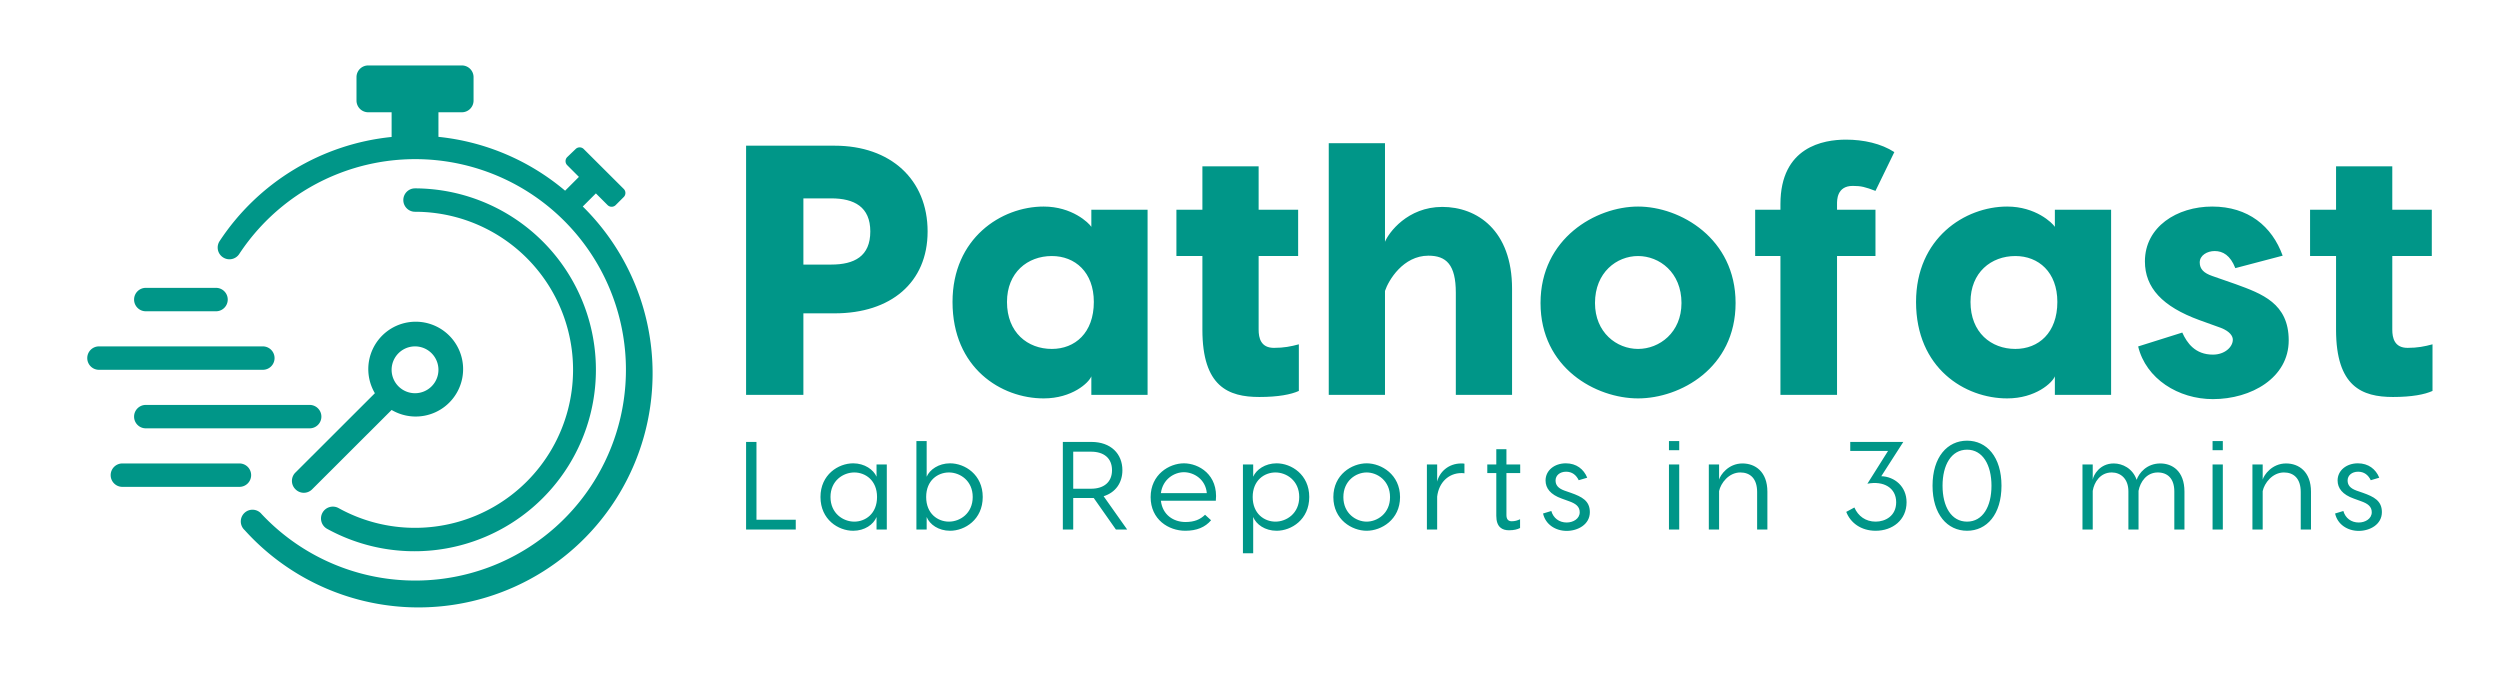
		<svg xmlns="http://www.w3.org/2000/svg" xmlns:xlink="http://www.w3.org/1999/xlink" version="1.1" width="3108.499" height="867.993">
			<rect fill="#fff" width="3108.499" height="867.993"/>
			<g transform="scale(5.425) translate(10, 10)">
				<defs id="SvgjsDefs1106"></defs><g id="SvgjsG1107" featureKey="root" fill="#ffffff" transform="matrix(1,0,0,1,0,0)"></g><g id="SvgjsG1108" featureKey="symbol1" fill="#009688" transform="matrix(2.683,0,0,2.683,10,2.317)"><title>speed-timer</title><path d="M42.32,13.06l1.13-1.13,1,1a.49.49,0,0,0,.69,0l.69-.69a.49.49,0,0,0,0-.69L42.41,8.14a.49.49,0,0,0-.69,0L41,8.83a.49.49,0,0,0,0,.69l1,1-1.18,1.18A19.91,19.91,0,0,0,30,7.1V5h2a1,1,0,0,0,1-1V2a1,1,0,0,0-1-1H24a1,1,0,0,0-1,1V4a1,1,0,0,0,1,1h2V7.11A20,20,0,0,0,11.31,16a1,1,0,0,0,.28,1.39A1,1,0,0,0,13,17.08a18,18,0,1,1,1.89,22.24,1,1,0,1,0-1.45,1.37,20,20,0,1,0,28.9-27.63Z"></path><path d="M28,40.5a13.47,13.47,0,0,1-6.52-1.68,1,1,0,0,0-1,1.76A15.5,15.5,0,1,0,28,11.5a1,1,0,0,0,0,2,13.5,13.5,0,0,1,0,27Z"></path><path d="M17.79,37.21a1,1,0,0,0,1.42,0L26,30.43A4.05,4.05,0,1,0,24.57,29l-6.78,6.77A1,1,0,0,0,17.79,37.21ZM28,25a2,2,0,1,1-2,2A2,2,0,0,1,28,25Z"></path><path d="M5,22h6a1,1,0,0,0,0-2H5a1,1,0,0,0,0,2Z"></path><path d="M16,26a1,1,0,0,0-1-1H1a1,1,0,0,0,0,2H15A1,1,0,0,0,16,26Z"></path><path d="M19,30H5a1,1,0,0,0,0,2H19a1,1,0,0,0,0-2Z"></path><path d="M14,36a1,1,0,0,0-1-1H3a1,1,0,0,0,0,2H13A1,1,0,0,0,14,36Z"></path></g><g id="SvgjsG1109" featureKey="text1" fill="#009688" transform="matrix(4.079,0,0,4.079,156.106,-17.398)"><path d="M6.18 10 c3.14 0 5.22 1.9 5.22 4.82 c0 2.88 -2.08 4.6 -5.22 4.6 l-1.76 0 l0 4.58 l-3.22 0 l0 -14 l4.98 0 z M5.98 16.68 c1.3 0 2.2 -0.46 2.2 -1.86 c0 -1.38 -0.9 -1.86 -2.2 -1.86 l-1.56 0 l0 3.72 l1.56 0 z M20.6 13.6 l3.16 0 l0 10.4 l-3.16 0 l0 -1.04 c-0.14 0.36 -1.08 1.24 -2.68 1.24 c-2.38 0 -5.12 -1.7 -5.12 -5.42 c0 -3.58 2.74 -5.36 5.12 -5.36 c1.6 0 2.54 0.92 2.68 1.14 l0 -0.96 z M18.38 21.42 c1.3 0 2.36 -0.9 2.36 -2.64 c0 -1.68 -1.06 -2.58 -2.36 -2.58 c-1.36 0 -2.52 0.92 -2.52 2.58 c0 1.72 1.16 2.64 2.52 2.64 z M30.86 21.36 c0.56 0 0.96 -0.08 1.4 -0.2 l0 2.62 c-0.44 0.2 -1.16 0.34 -2.22 0.34 c-1.74 0 -3.2 -0.58 -3.2 -3.78 l0 -4.14 l-1.46 0 l0 -2.6 l1.46 0 l0 -2.44 l3.16 0 l0 2.44 l2.22 0 l0 2.6 l-2.22 0 l0 4.14 c0 0.46 0.12 1.02 0.86 1.02 z M40.32 13.44 c1.94 0 3.92 1.3 3.92 4.6 l0 5.96 l-3.16 0 l0 -5.74 c0 -1.58 -0.54 -2.08 -1.54 -2.08 c-1.42 0 -2.24 1.38 -2.44 1.98 l0 5.84 l-3.16 0 l0 -14.14 l3.16 0 l0 5.54 c0.2 -0.5 1.26 -1.96 3.22 -1.96 z M51.32 13.42 c2.36 0 5.48 1.78 5.48 5.42 c0 3.66 -3.12 5.36 -5.48 5.36 s-5.48 -1.7 -5.48 -5.36 c0 -3.64 3.12 -5.42 5.48 -5.42 z M51.32 16.2 c-1.2 0 -2.42 0.92 -2.42 2.64 c0 1.66 1.22 2.58 2.42 2.58 s2.44 -0.92 2.44 -2.58 c0 -1.72 -1.24 -2.64 -2.44 -2.64 z M63.38 12.26 c-0.9 0 -0.88 0.82 -0.88 1.02 l0 0.32 l2.16 0 l0 2.6 l-2.16 0 l0 7.8 l-3.18 0 l0 -7.8 l-1.42 0 l0 -2.6 l1.42 0 l0 -0.32 c0 -3.22 2.42 -3.62 3.68 -3.62 c1 0 1.98 0.22 2.72 0.7 l-1.06 2.18 c-0.58 -0.22 -0.8 -0.28 -1.28 -0.28 z M74.74 13.6 l3.16 0 l0 10.4 l-3.16 0 l0 -1.04 c-0.14 0.36 -1.08 1.24 -2.68 1.24 c-2.38 0 -5.12 -1.7 -5.12 -5.42 c0 -3.58 2.74 -5.36 5.12 -5.36 c1.6 0 2.54 0.92 2.68 1.14 l0 -0.96 z M72.52 21.42 c1.3 0 2.36 -0.9 2.36 -2.64 c0 -1.68 -1.06 -2.58 -2.36 -2.58 c-1.36 0 -2.52 0.92 -2.52 2.58 c0 1.72 1.16 2.64 2.52 2.64 z M84.88 16.88 c-0.28 -0.72 -0.7 -0.96 -1.16 -0.96 c-0.42 0 -0.84 0.24 -0.84 0.64 c0 0.38 0.24 0.6 0.7 0.76 l1.32 0.46 c1.48 0.54 2.98 1.08 2.98 3.16 c0 2.1 -2.1 3.3 -4.26 3.3 c-1.94 0 -3.76 -1.14 -4.2 -2.96 l2.48 -0.78 c0.26 0.58 0.72 1.24 1.72 1.24 c0.68 0 1.12 -0.44 1.12 -0.84 c0 -0.2 -0.16 -0.46 -0.66 -0.66 l-1.22 -0.44 c-2.08 -0.76 -3.06 -1.82 -3.06 -3.3 c0 -1.94 1.8 -3.08 3.78 -3.08 c2.02 0 3.36 1.1 3.96 2.76 z M94.56 21.36 c0.56 0 0.96 -0.08 1.4 -0.2 l0 2.62 c-0.44 0.2 -1.16 0.34 -2.22 0.34 c-1.74 0 -3.2 -0.58 -3.2 -3.78 l0 -4.14 l-1.46 0 l0 -2.6 l1.46 0 l0 -2.44 l3.16 0 l0 2.44 l2.22 0 l0 2.6 l-2.22 0 l0 4.14 c0 0.46 0.12 1.02 0.86 1.02 z"></path></g><g id="SvgjsG1110" featureKey="text3" fill="#009688" transform="matrix(1.434,0,0,1.434,159.279,76.948)"><path d="M2.86 22.44 l6.28 0 l0 1.56 l-7.94 0 l0 -14 l1.66 0 l0 12.44 z M18.312 13.42 c1.84 0 3.26 1.02 3.74 2.14 l0 -1.96 l1.64 0 l0 10.4 l-1.64 0 l0 -2 c-0.48 1.2 -1.9 2.2 -3.74 2.2 c-2.36 0 -5.22 -1.78 -5.22 -5.4 c0 -3.58 2.86 -5.38 5.22 -5.38 z M18.492 14.88 c-1.76 0 -3.8 1.3 -3.8 3.92 c0 2.64 2.04 3.94 3.8 3.94 c1.78 0 3.64 -1.26 3.64 -3.94 c0 -2.66 -1.86 -3.92 -3.64 -3.92 z M33.804 13.42 c2.36 0 5.22 1.8 5.22 5.38 c0 3.62 -2.86 5.4 -5.22 5.4 c-1.84 0 -3.26 -1 -3.74 -2.2 l0 2 l-1.64 0 l0 -10.4 l0 -3.74 l1.64 0 l0 5.7 c0.48 -1.12 1.9 -2.14 3.74 -2.14 z M33.624 22.74 c1.76 0 3.8 -1.3 3.8 -3.94 c0 -2.62 -2.04 -3.92 -3.8 -3.92 c-1.78 0 -3.64 1.26 -3.64 3.92 c0 2.68 1.86 3.94 3.64 3.94 z  M62.108 24 l-1.8 0 l-3.54 -5.04 l-0.38 0 l-2.9 0 l0 5.04 l-1.66 0 l0 -14 l4.56 0 c3.14 0 4.96 1.92 4.96 4.52 c0 2 -1.08 3.56 -3 4.16 z M53.488 11.56 l0 5.92 l2.86 0 c2.02 0 3.34 -1.04 3.34 -2.96 c0 -1.94 -1.32 -2.96 -3.34 -2.96 l-2.86 0 z M71.18 13.42 c2.36 0 5.52 1.8 5.1 5.98 l-8.78 0 c0.26 2.28 2.04 3.4 3.92 3.4 c1.44 0 2.36 -0.4 3.14 -1.16 l0.96 0.88 c-0.94 1.12 -2.3 1.68 -4.12 1.68 c-2.68 0 -5.54 -1.8 -5.54 -5.38 c0 -3.6 2.96 -5.4 5.32 -5.4 z M71.18 14.84 c-1.54 0 -3.38 1.1 -3.68 3.34 l7.34 0 c-0.2 -2.24 -2.1 -3.34 -3.66 -3.34 z M85.992 13.42 c2.36 0 5.22 1.8 5.22 5.38 c0 3.62 -2.86 5.4 -5.22 5.4 c-1.84 0 -3.26 -1 -3.74 -2.2 l0 5.8 l-1.64 0 l0 -6.52 l0 -7.68 l1.64 0 l0 1.96 c0.48 -1.12 1.9 -2.14 3.74 -2.14 z M85.812 22.74 c1.76 0 3.8 -1.3 3.8 -3.94 c0 -2.62 -2.04 -3.92 -3.8 -3.92 c-1.78 0 -3.64 1.26 -3.64 3.92 c0 2.68 1.86 3.94 3.64 3.94 z M100.385 13.42 c2.36 0 5.34 1.8 5.34 5.4 s-2.98 5.38 -5.34 5.38 s-5.32 -1.78 -5.32 -5.38 s2.96 -5.4 5.32 -5.4 z M100.385 14.88 c-1.68 0 -3.72 1.3 -3.72 3.94 c0 2.62 2.04 3.92 3.72 3.92 c1.7 0 3.74 -1.3 3.74 -3.92 c0 -2.64 -2.04 -3.94 -3.74 -3.94 z M115.517 13.44 c0.18 0 0.34 0 0.5 0.04 l0 1.54 c-0.16 -0.04 -0.34 -0.04 -0.48 -0.04 c-1.98 0 -3.6 1.42 -3.88 3.76 l0 5.26 l-1.64 0 l0 -10.4 l1.64 0 l0 2.74 c0.38 -1.54 1.8 -2.9 3.86 -2.9 z M124.929 14.98 l-2.2 0 l0 6.7 c0 0.62 0.24 1 0.84 1 c0.52 0 0.9 -0.12 1.34 -0.32 l0 1.4 c-0.44 0.22 -0.96 0.36 -1.78 0.36 c-1.06 0 -2.02 -0.48 -2.02 -2.3 l0 -6.84 l-1.44 0 l0 -1.38 l1.44 0 l0 -2.44 l1.62 0 l0 2.44 l2.2 0 l0 1.38 z M134.281 16.12 c-0.4 -0.84 -1.06 -1.36 -2.02 -1.36 c-1 0 -1.68 0.6 -1.68 1.4 c0 0.72 0.38 1.24 1.42 1.62 l1.04 0.36 c1.74 0.62 3.02 1.26 3.02 3.08 c0 1.98 -1.92 3 -3.7 3 c-1.8 0 -3.4 -1.04 -3.78 -2.78 l1.32 -0.4 c0.32 1.14 1.26 1.84 2.46 1.84 c1.04 0 2.08 -0.6 2.08 -1.64 c0 -0.9 -0.62 -1.38 -1.7 -1.76 l-1.16 -0.42 c-1.82 -0.64 -2.6 -1.66 -2.6 -2.9 c0 -1.62 1.44 -2.74 3.24 -2.74 c1.68 0 2.86 0.92 3.42 2.3 z  M150.345 9.86 l0 1.46 l-1.64 0 l0 -1.46 l1.64 0 z M150.345 13.6 l0 10.4 l-1.64 0 l0 -10.4 l1.64 0 z M160.457 13.44 c2.02 0 3.98 1.3 3.98 4.52 l0 6.04 l-1.64 0 l0 -6 c0 -2.18 -1.14 -3.12 -2.68 -3.12 c-1.86 0 -3.14 1.72 -3.4 2.98 l0 6.14 l-1.64 0 l0 -10.4 l1.64 0 l0 2.42 c0.2 -0.72 1.46 -2.58 3.74 -2.58 z  M178.341 20.48 c0.6 1.38 1.8 2.26 3.4 2.26 c1.54 0 3.28 -0.9 3.28 -3.1 c0 -2.32 -2.02 -3.46 -4.6 -2.96 l3.3 -5.24 l-6.04 0 l0 -1.44 l8.48 0 l-3.52 5.48 c2.1 0.06 4.04 1.62 4.04 4.16 c0 2.86 -2.26 4.56 -4.94 4.56 c-2.34 0 -4.04 -1.28 -4.7 -3.02 z M196.353 9.8 c3.14 0 5.5 2.6 5.5 7.2 s-2.36 7.2 -5.5 7.2 s-5.52 -2.6 -5.52 -7.2 s2.38 -7.2 5.52 -7.2 z M196.353 11.24 c-2.52 0 -3.92 2.44 -3.92 5.76 c0 3.34 1.4 5.74 3.92 5.74 c2.5 0 3.9 -2.4 3.9 -5.74 c0 -3.32 -1.4 -5.76 -3.9 -5.76 z  M227.237 13.44 c1.88 0 3.86 1.18 3.86 4.5 l0 6.06 l-1.62 0 l0 -6.1 c0 -2.04 -1.08 -3.02 -2.64 -3.02 c-1.76 0 -2.8 1.46 -3.08 2.94 l0 6.18 l-1.62 0 l0 -6.1 c0 -2.04 -1.26 -3.02 -2.66 -3.02 c-1.86 0 -2.82 1.58 -3.04 2.94 l0 6.18 l-1.64 0 l0 -10.4 l1.64 0 l0 2.44 c0.1 -0.74 1.12 -2.6 3.36 -2.6 c1.38 0 3.02 0.78 3.66 2.62 c0.36 -1.08 1.62 -2.62 3.78 -2.62 z M237.23 9.86 l0 1.46 l-1.64 0 l0 -1.46 l1.64 0 z M237.23 13.6 l0 10.4 l-1.64 0 l0 -10.4 l1.64 0 z M247.342 13.44 c2.02 0 3.98 1.3 3.98 4.52 l0 6.04 l-1.64 0 l0 -6 c0 -2.18 -1.14 -3.12 -2.68 -3.12 c-1.86 0 -3.14 1.72 -3.4 2.98 l0 6.14 l-1.64 0 l0 -10.4 l1.64 0 l0 2.42 c0.2 -0.72 1.46 -2.58 3.74 -2.58 z M260.874 16.12 c-0.4 -0.84 -1.06 -1.36 -2.02 -1.36 c-1 0 -1.68 0.6 -1.68 1.4 c0 0.72 0.38 1.24 1.42 1.62 l1.04 0.36 c1.74 0.62 3.02 1.26 3.02 3.08 c0 1.98 -1.92 3 -3.7 3 c-1.8 0 -3.4 -1.04 -3.78 -2.78 l1.32 -0.4 c0.32 1.14 1.26 1.84 2.46 1.84 c1.04 0 2.08 -0.6 2.08 -1.64 c0 -0.9 -0.62 -1.38 -1.7 -1.76 l-1.16 -0.42 c-1.82 -0.64 -2.6 -1.66 -2.6 -2.9 c0 -1.62 1.44 -2.74 3.24 -2.74 c1.68 0 2.86 0.92 3.42 2.3 z"></path></g>
			</g>
		</svg>
	